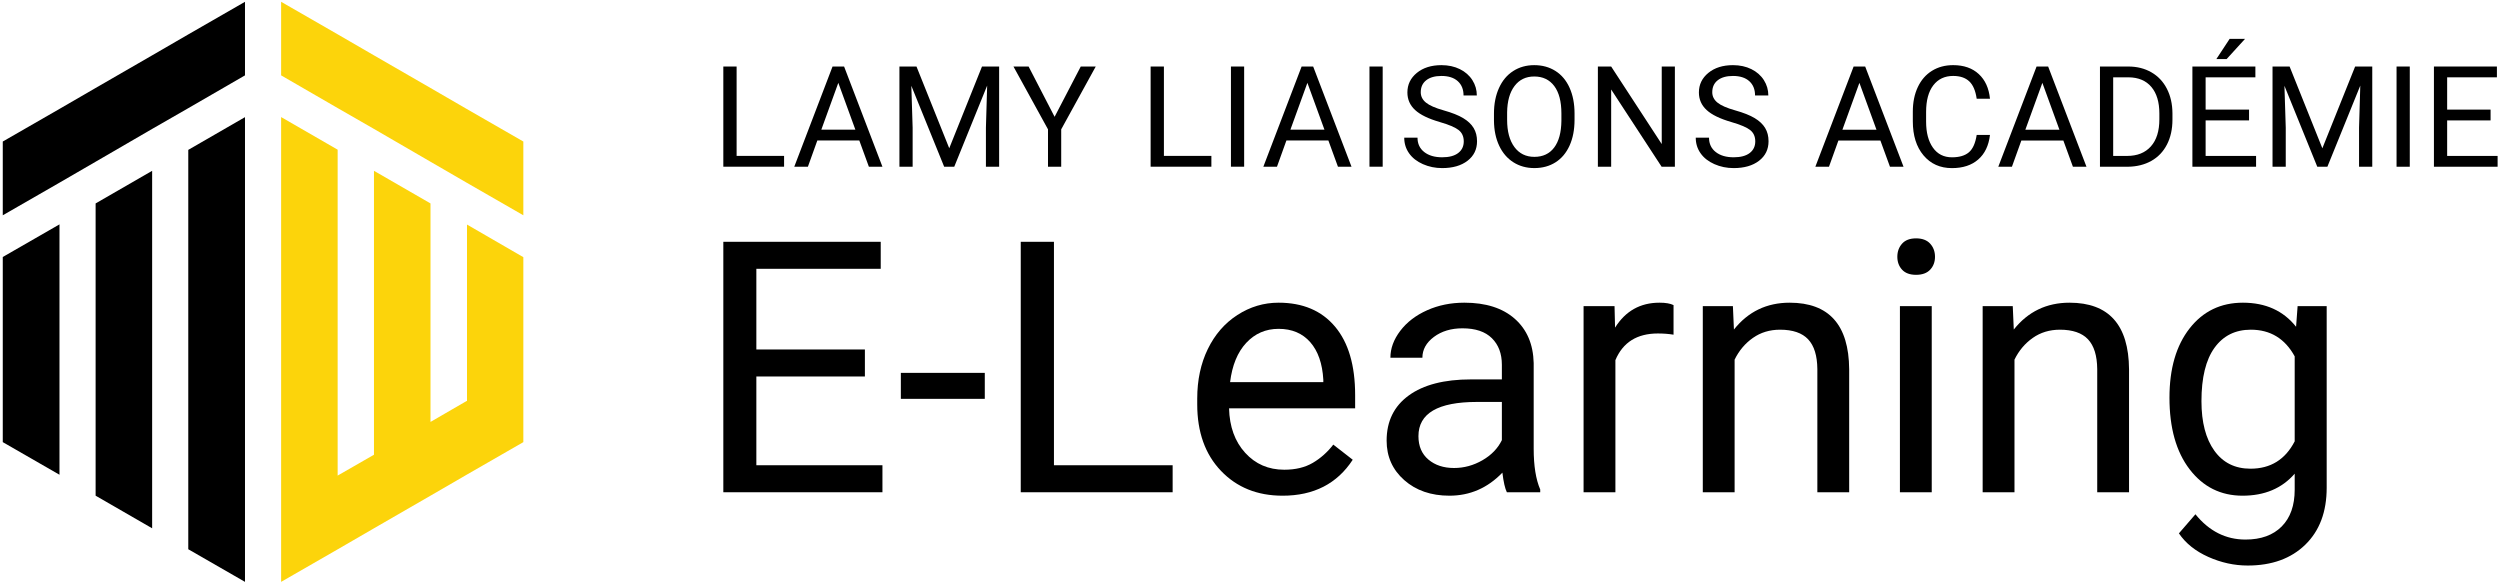 <?xml version="1.0" encoding="UTF-8"?>
<svg id="Calque_1" xmlns="http://www.w3.org/2000/svg" version="1.1" viewBox="0 0 1349 315">
  <!-- Generator: Adobe Illustrator 29.2.0, SVG Export Plug-In . SVG Version: 2.1.0 Build 108)  -->
  <defs>
    <style>
      .st0 {
        fill: #fcd40b;
      }
    </style>
  </defs>
  <g>
    <g>
      <path d="M397.474,84.12h25.616v5.832h-32.784v-54.057h7.168v48.225Z"/>
      <path d="M463.678,75.807h-22.649l-5.085,14.146h-7.354l20.646-54.057h6.235l20.681,54.057h-7.314l-5.16-14.146ZM443.183,69.979h18.377l-9.206-25.284-9.171,25.284Z"/>
      <path d="M494.538,35.895l17.674,44.104,17.674-44.104h9.246v54.057h-7.128v-21.052l.668-22.72-17.749,43.772h-5.457l-17.71-43.666.703,22.613v21.052h-7.128v-54.057h9.206Z"/>
      <path d="M569.064,63.036l14.11-27.141h8.092l-18.638,33.898v20.159h-7.128v-20.159l-18.638-33.898h8.167l14.035,27.141Z"/>
      <path d="M628.043,84.12h25.616v5.832h-32.784v-54.057h7.168v48.225Z"/>
      <path d="M671.342,89.952h-7.128v-54.057h7.128v54.057Z"/>
      <path d="M716.794,75.807h-22.649l-5.085,14.146h-7.354l20.646-54.057h6.235l20.681,54.057h-7.314l-5.16-14.146ZM696.299,69.979h18.377l-9.206-25.284-9.171,25.284Z"/>
      <path d="M746.093,89.952h-7.128v-54.057h7.128v54.057Z"/>
      <path d="M776.954,65.858c-6.115-1.76-10.564-3.918-13.345-6.482-2.786-2.56-4.179-5.722-4.179-9.485,0-4.258,1.702-7.778,5.103-10.564,3.405-2.786,7.831-4.174,13.274-4.174,3.714,0,7.026.716,9.931,2.149,2.91,1.442,5.16,3.418,6.761,5.943,1.596,2.525,2.392,5.289,2.392,8.278h-7.163c0-3.277-1.044-5.855-3.122-7.729-2.078-1.875-5.01-2.812-8.799-2.812-3.515,0-6.257.774-8.225,2.326-1.968,1.548-2.949,3.697-2.949,6.451,0,2.207.933,4.073,2.803,5.598,1.866,1.526,5.05,2.923,9.542,4.188,4.493,1.265,8.008,2.653,10.542,4.179,2.538,1.521,4.422,3.299,5.647,5.328,1.225,2.03,1.835,4.417,1.835,7.163,0,4.382-1.707,7.889-5.121,10.524-3.418,2.64-7.986,3.958-13.703,3.958-3.71,0-7.177-.712-10.396-2.136-3.219-1.424-5.7-3.369-7.442-5.846-1.747-2.476-2.618-5.289-2.618-8.428h7.163c0,3.263,1.207,5.846,3.622,7.738,2.414,1.893,5.638,2.839,9.671,2.839,3.763,0,6.646-.765,8.654-2.299,2.003-1.534,3.007-3.626,3.007-6.275s-.929-4.696-2.786-6.142c-1.857-1.45-5.222-2.883-10.1-4.289Z"/>
      <path d="M849.622,64.668c0,5.297-.889,9.918-2.671,13.867-1.782,3.949-4.307,6.964-7.575,9.043-3.268,2.078-7.079,3.117-11.435,3.117-4.258,0-8.035-1.048-11.324-3.135-3.294-2.096-5.85-5.076-7.668-8.95-1.822-3.874-2.755-8.357-2.803-13.46v-3.9c0-5.196.902-9.79,2.711-13.77,1.804-3.989,4.36-7.04,7.668-9.153,3.303-2.118,7.084-3.175,11.342-3.175,4.329,0,8.149,1.044,11.453,3.135,3.303,2.092,5.85,5.125,7.632,9.096,1.782,3.975,2.671,8.596,2.671,13.867v3.418ZM842.53,61.179c0-6.412-1.287-11.329-3.86-14.76-2.574-3.427-6.177-5.143-10.803-5.143-4.506,0-8.052,1.716-10.639,5.143-2.587,3.431-3.918,8.189-3.989,14.274v3.975c0,6.213,1.304,11.094,3.913,14.65,2.613,3.546,6.208,5.324,10.789,5.324s8.167-1.676,10.692-5.032c2.525-3.352,3.825-8.158,3.896-14.424v-4.006Z"/>
      <path d="M903.764,89.952h-7.168l-27.212-41.658v41.658h-7.168v-54.057h7.168l27.287,41.84v-41.84h7.093v54.057Z"/>
      <path d="M934.252,65.858c-6.115-1.76-10.564-3.918-13.345-6.482-2.786-2.56-4.179-5.722-4.179-9.485,0-4.258,1.702-7.778,5.103-10.564,3.405-2.786,7.831-4.174,13.274-4.174,3.714,0,7.026.716,9.931,2.149,2.91,1.442,5.16,3.418,6.761,5.943,1.596,2.525,2.392,5.289,2.392,8.278h-7.163c0-3.277-1.044-5.855-3.122-7.729-2.078-1.875-5.01-2.812-8.799-2.812-3.515,0-6.257.774-8.225,2.326-1.968,1.548-2.949,3.697-2.949,6.451,0,2.207.933,4.073,2.803,5.598,1.866,1.526,5.05,2.923,9.542,4.188,4.493,1.265,8.008,2.653,10.542,4.179,2.538,1.521,4.422,3.299,5.647,5.328,1.225,2.03,1.835,4.417,1.835,7.163,0,4.382-1.707,7.889-5.121,10.524-3.418,2.64-7.986,3.958-13.703,3.958-3.71,0-7.177-.712-10.396-2.136-3.219-1.424-5.7-3.369-7.442-5.846-1.747-2.476-2.618-5.289-2.618-8.428h7.163c0,3.263,1.207,5.846,3.622,7.738,2.414,1.893,5.638,2.839,9.671,2.839,3.763,0,6.646-.765,8.654-2.299,2.003-1.534,3.007-3.626,3.007-6.275s-.929-4.696-2.786-6.142c-1.857-1.45-5.222-2.883-10.1-4.289Z"/>
    </g>
    <g>
      <path d="M1014.659,75.819h-22.653l-5.091,14.152h-7.349l20.65-54.076h6.238l20.691,54.076h-7.318l-5.168-14.152ZM994.162,69.989h18.382l-9.209-25.293-9.173,25.293Z"/>
      <path d="M1073.79,72.812c-.668,5.718-2.777,10.131-6.335,13.24-3.552,3.109-8.276,4.663-14.168,4.663-6.391,0-11.507-2.293-15.36-6.875-3.848-4.576-5.769-10.707-5.769-18.382v-5.198c0-5.03.897-9.448,2.691-13.26,1.794-3.812,4.337-6.742,7.634-8.786,3.292-2.044,7.104-3.063,11.436-3.063,5.743,0,10.35,1.605,13.816,4.811,3.465,3.206,5.484,7.644,6.054,13.316h-7.17c-.617-4.322-1.957-7.451-4.026-9.392-2.069-1.937-4.959-2.905-8.674-2.905-4.556,0-8.128,1.687-10.712,5.055-2.589,3.374-3.883,8.169-3.883,14.387v5.244c0,5.871,1.223,10.544,3.679,14.01,2.446,3.471,5.876,5.208,10.284,5.208,3.965,0,7.002-.897,9.122-2.696,2.11-1.794,3.516-4.918,4.209-9.377h7.17Z"/>
      <path d="M1113.383,75.819h-22.658l-5.086,14.152h-7.354l20.65-54.076h6.243l20.686,54.076h-7.318l-5.162-14.152ZM1092.881,69.989h18.382l-9.204-25.293-9.178,25.293Z"/>
      <path d="M1133.141,89.971v-54.076h15.263c4.709,0,8.867,1.04,12.481,3.119,3.613,2.079,6.406,5.04,8.373,8.878,1.972,3.837,2.966,8.246,2.997,13.22v3.455c0,5.101-.989,9.571-2.956,13.408-1.967,3.837-4.78,6.783-8.429,8.842-3.654,2.054-7.909,3.104-12.761,3.155h-14.968ZM1140.271,41.725v42.416h7.502c5.499,0,9.775-1.712,12.832-5.132,3.058-3.42,4.587-8.286,4.587-14.606v-3.165c0-6.141-1.437-10.921-4.322-14.326-2.884-3.409-6.982-5.137-12.277-5.188h-8.322Z"/>
      <path d="M1213.585,64.974h-23.432v19.167h27.224v5.83h-34.359v-54.076h33.987v5.83h-26.852v17.419h23.432v5.83ZM1203.118,20.963h8.317l-9.958,10.921-5.529-.02,7.17-10.901Z"/>
      <path d="M1235.468,35.895l17.674,44.123,17.684-44.123h9.245v54.076h-7.13v-21.058l.668-22.729-17.755,43.787h-5.453l-17.72-43.68.708,22.622v21.058h-7.135v-54.076h9.214Z"/>
      <path d="M1300.313,89.971h-7.135v-54.076h7.135v54.076Z"/>
      <path d="M1343.916,64.974h-23.432v19.167h27.224v5.83h-34.359v-54.076h33.982v5.83h-26.847v17.419h23.432v5.83Z"/>
    </g>
    <g id="Mot-symbole">
      <g>
        <path d="M466.694,203.152h-58.568v47.896h68.039v14.571h-85.858v-135.145h84.93v14.571h-67.111v43.535h58.568v14.571Z"/>
        <path d="M531.391,215.216h-45.293v-14.015h45.293v14.015Z"/>
        <path d="M568.708,251.048h64.046v14.571h-81.96v-135.145h17.914v120.573Z"/>
        <path d="M692.068,267.477c-13.622,0-24.693-4.471-33.235-13.412-8.537-8.941-12.808-20.899-12.808-35.874v-3.159c0-9.964,1.905-18.858,5.709-26.687,3.804-7.823,9.125-13.952,15.967-18.375,6.832-4.423,14.246-6.638,22.227-6.638,13.055,0,23.208,4.303,30.444,12.903,7.241,8.6,10.862,20.915,10.862,36.94v7.147h-68.034c.241,9.901,3.138,17.903,8.679,23.995,5.536,6.097,12.572,9.146,21.114,9.146,6.066,0,11.197-1.238,15.406-3.715,4.208-2.471,7.892-5.756,11.05-9.838l10.484,8.17c-8.416,12.934-21.036,19.399-37.863,19.399ZM689.927,177.442c-6.926,0-12.745,2.519-17.452,7.561-4.701,5.048-7.608,12.116-8.721,21.214h50.309v-1.301c-.498-8.726-2.849-15.484-7.052-20.28-4.213-4.796-9.907-7.194-17.085-7.194Z"/>
        <path d="M813.103,265.619c-.992-1.978-1.8-5.504-2.414-10.583-7.981,8.296-17.51,12.441-28.592,12.441-9.896,0-18.019-2.802-24.362-8.401-6.344-5.599-9.513-12.703-9.513-21.303,0-10.457,3.977-18.58,11.927-24.362,7.949-5.788,19.136-8.679,33.555-8.679h16.707v-7.892c0-6.003-1.795-10.783-5.384-14.34-3.589-3.558-8.878-5.336-15.873-5.336-6.123,0-11.266,1.548-15.411,4.638-4.145,3.096-6.218,6.837-6.218,11.234h-17.263c0-5.016,1.779-9.854,5.336-14.529,3.558-4.67,8.385-8.369,14.482-11.092,6.092-2.723,12.792-4.082,20.096-4.082,11.565,0,20.632,2.891,27.191,8.679,6.559,5.788,9.964,13.753,10.211,23.901v46.222c0,9.224,1.175,16.555,3.526,22.001v1.485h-18.003ZM784.606,252.533c5.384,0,10.489-1.396,15.316-4.177,4.822-2.786,8.322-6.407,10.489-10.862v-20.605h-13.459c-21.041,0-31.561,6.155-31.561,18.47,0,5.384,1.795,9.592,5.384,12.625,3.589,3.033,8.201,4.549,13.831,4.549Z"/>
        <path d="M903.043,180.595c-2.597-.43-5.415-.651-8.448-.651-11.26,0-18.9,4.796-22.925,14.388v71.287h-17.174v-100.43h16.707l.283,11.601c5.63-8.973,13.611-13.459,23.948-13.459,3.337,0,5.877.436,7.608,1.301v15.962Z"/>
        <path d="M935.072,165.19l.556,12.625c7.671-9.655,17.693-14.482,30.071-14.482,21.225,0,31.929,11.974,32.118,35.922v66.365h-17.174v-66.46c-.063-7.241-1.716-12.593-4.969-16.056-3.243-3.463-8.301-5.2-15.175-5.2-5.567,0-10.457,1.485-14.66,4.455-4.213,2.97-7.493,6.868-9.844,11.696v71.565h-17.169v-100.43h16.245Z"/>
        <path d="M1023.8,138.55c0-2.786.85-5.137,2.55-7.057,1.705-1.915,4.229-2.875,7.566-2.875s5.877.96,7.614,2.875c1.732,1.92,2.597,4.271,2.597,7.057s-.866,5.105-2.597,6.958c-1.737,1.857-4.266,2.786-7.614,2.786s-5.861-.929-7.566-2.786c-1.7-1.852-2.55-4.177-2.55-6.958ZM1042.365,265.619h-17.169v-100.43h17.169v100.43Z"/>
        <path d="M1086.084,165.19l.556,12.625c7.671-9.655,17.699-14.482,30.076-14.482,21.219,0,31.929,11.974,32.112,35.922v66.365h-17.169v-66.46c-.063-7.241-1.721-12.593-4.964-16.056-3.253-3.463-8.311-5.2-15.175-5.2-5.572,0-10.463,1.485-14.671,4.455-4.208,2.97-7.488,6.868-9.838,11.696v71.565h-17.174v-100.43h16.245Z"/>
        <path d="M1170.646,214.57c0-15.657,3.621-28.109,10.862-37.359,7.236-9.251,16.827-13.879,28.77-13.879,12.252,0,21.812,4.334,28.686,12.992l.829-11.134h15.689v98.016c0,12.997-3.851,23.234-11.554,30.722-7.703,7.488-18.055,11.234-31.052,11.234-7.241,0-14.325-1.548-21.251-4.644-6.937-3.096-12.226-7.33-15.878-12.714l8.915-10.305c7.362,9.098,16.366,13.648,27.007,13.648,8.353,0,14.87-2.356,19.54-7.057,4.67-4.701,7.01-11.323,7.01-19.86v-8.631c-6.868,7.918-16.245,11.879-28.125,11.879-11.759,0-21.272-4.733-28.544-14.204-7.272-9.466-10.903-22.368-10.903-38.703ZM1187.909,216.517c0,11.323,2.319,20.222,6.958,26.687,4.644,6.464,11.145,9.702,19.498,9.702,10.825,0,18.774-4.922,23.853-14.76v-45.855c-5.258-9.592-13.149-14.388-23.67-14.388-8.353,0-14.886,3.248-19.587,9.749-4.701,6.496-7.052,16.119-7.052,28.864Z"/>
      </g>
    </g>
  </g>
  <g>
    <polygon points="82.095 92.171 82.095 285.071 51.595 267.471 51.595 109.771 82.095 92.171"/>
    <polygon points="32.095 121.071 32.095 256.171 1.495 238.571 1.495 138.671 32.095 121.071"/>
    <polygon points="132.195 63.271 132.195 313.971 101.595 296.371 101.595 80.871 132.095 63.271 132.195 63.271"/>
    <polygon points="132.195 .971 132.195 40.671 101.595 58.371 82.095 69.571 51.595 87.271 32.095 98.571 1.495 116.171 1.495 76.371 32.095 58.771 51.595 47.471 82.095 29.871 101.595 18.571 132.195 .971"/>
  </g>
  <g id="Calque_2">
    <polygon class="st0" points="282.395 138.771 251.995 121.171 251.995 216.371 251.795 216.371 232.295 227.671 232.295 227.671 232.295 109.771 201.795 92.171 201.795 245.271 201.795 245.371 182.295 256.571 182.195 256.671 182.195 80.771 151.695 63.171 151.695 313.071 151.695 313.071 151.695 313.971 182.295 296.371 201.795 285.071 232.295 267.471 251.795 256.171 282.395 238.571 282.395 237.771 282.395 237.771 282.395 138.771"/>
    <polygon class="st0" points="151.695 .971 151.695 40.671 182.295 58.371 201.795 69.571 232.295 87.271 251.795 98.571 282.395 116.171 282.395 76.371 251.795 58.771 232.295 47.471 201.795 29.871 182.295 18.571 151.695 .971"/>
  </g>
</svg>